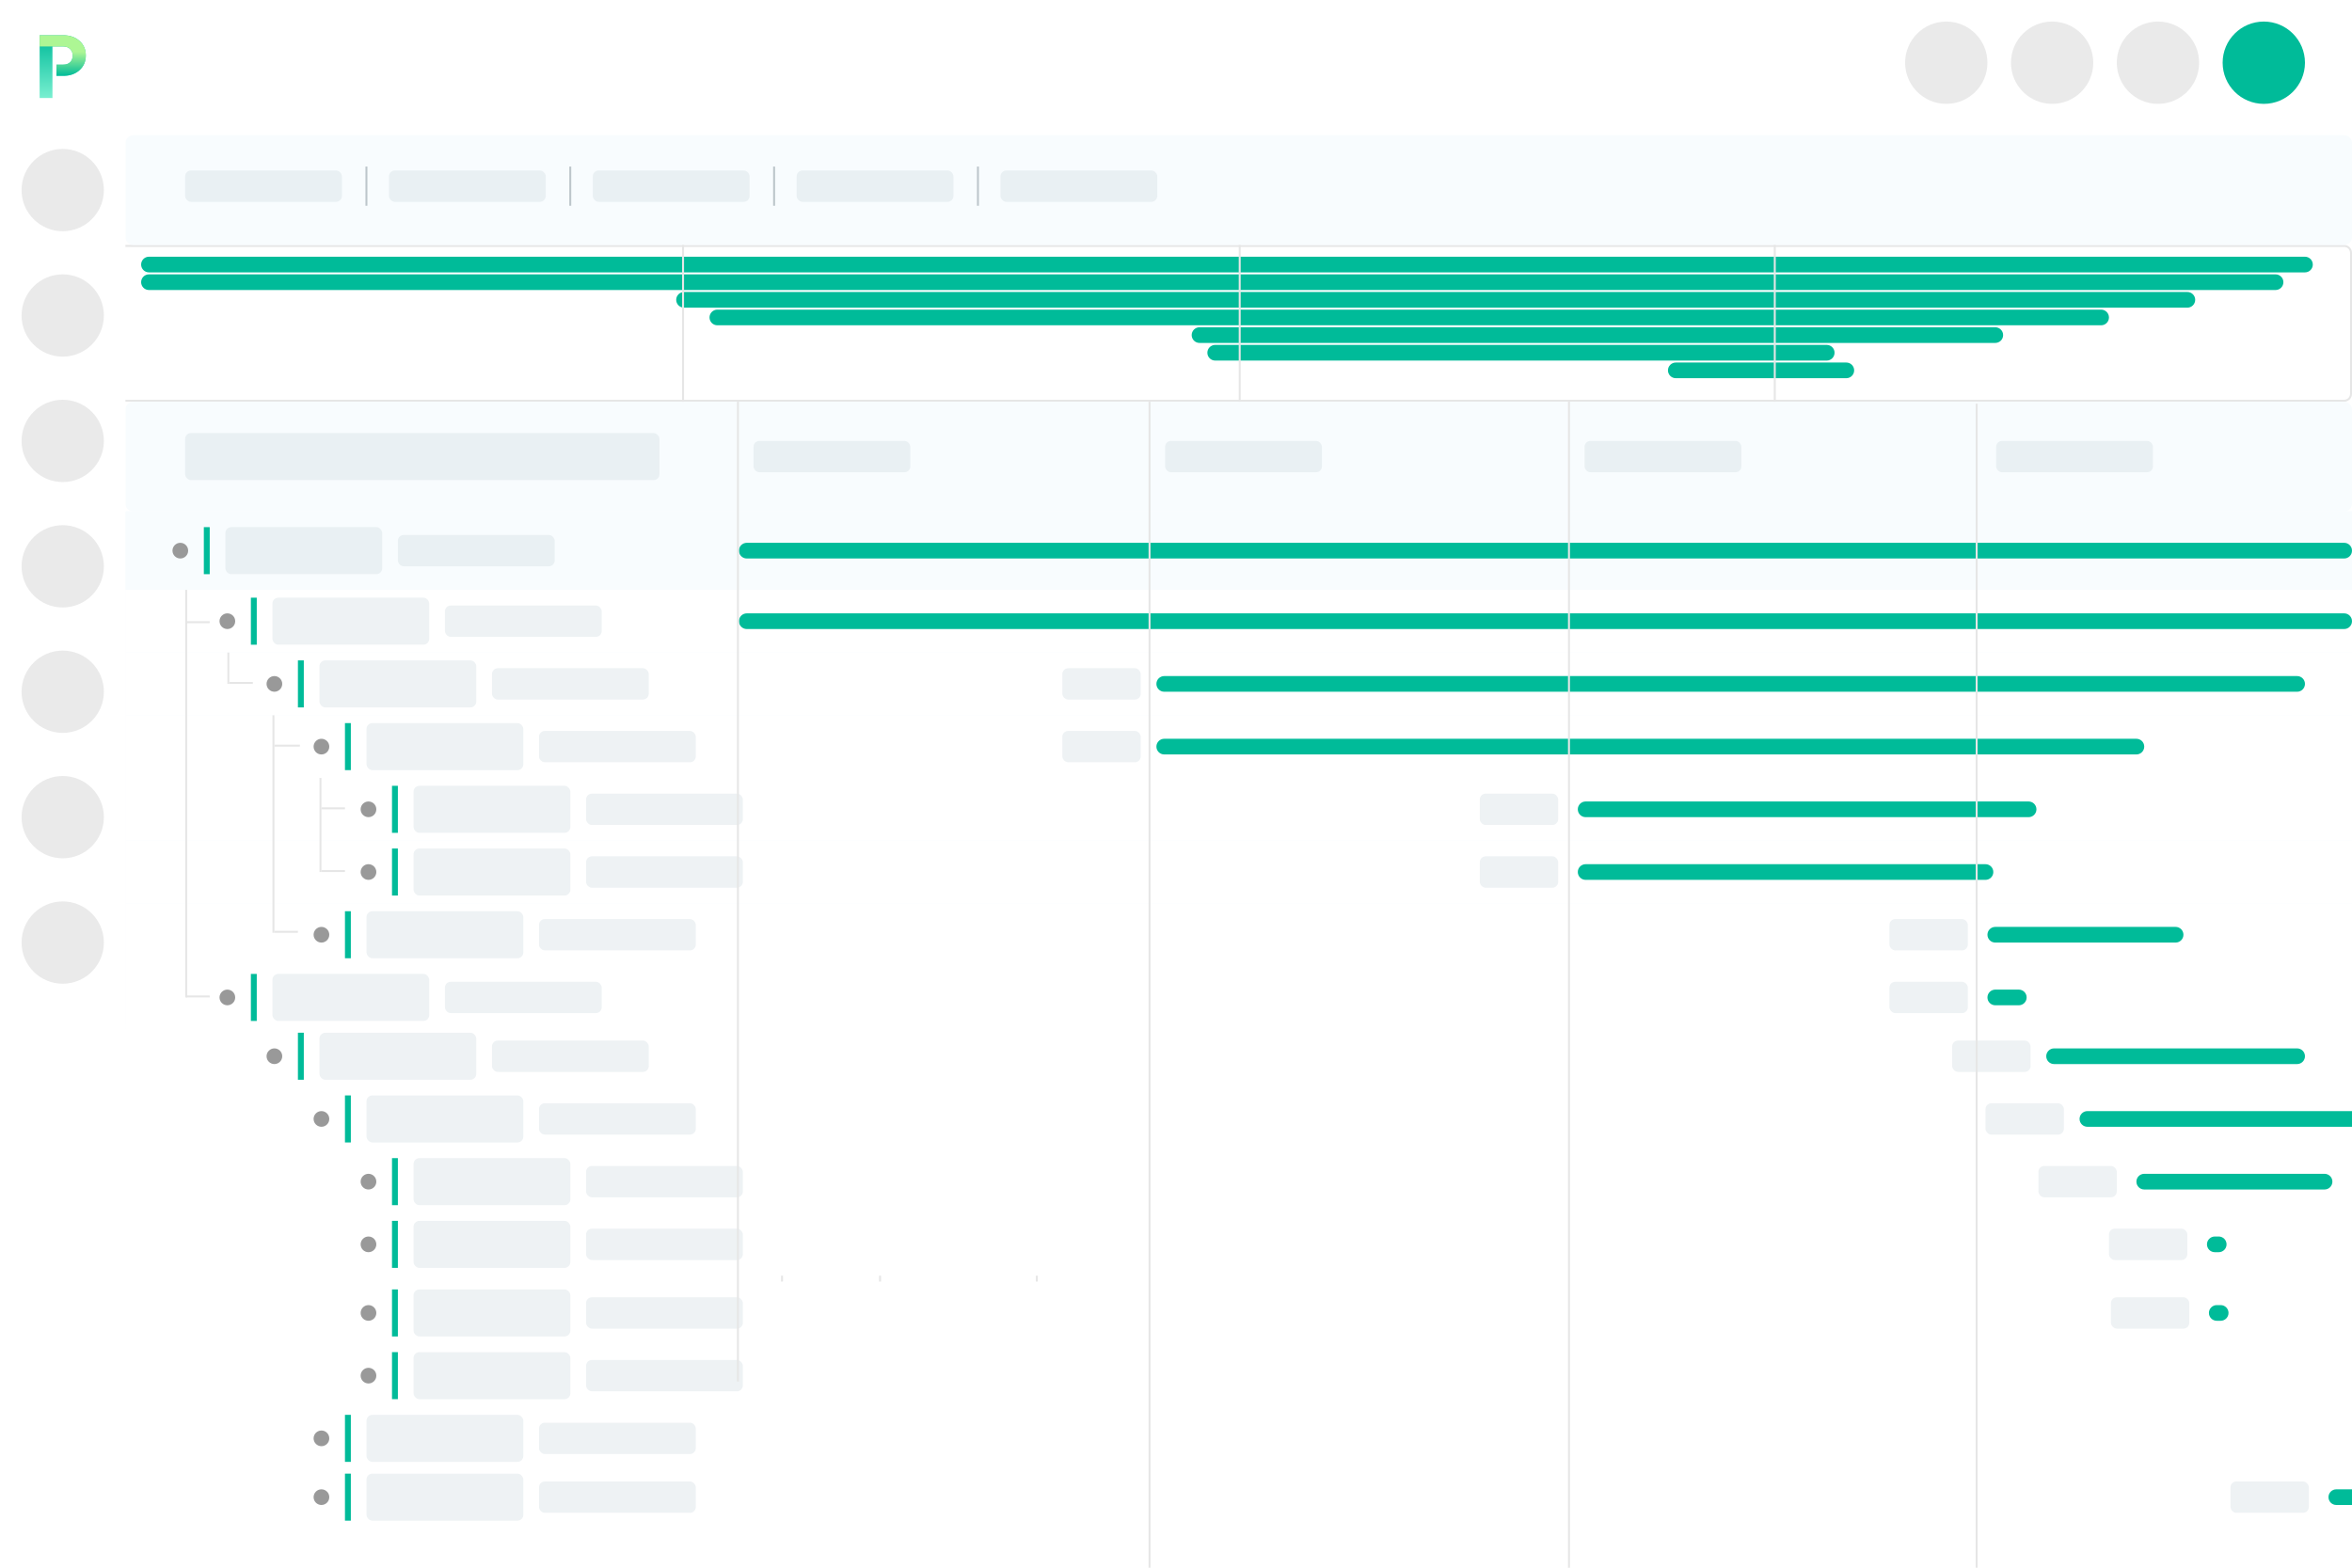 <?xml version="1.0" encoding="UTF-8"?> <svg xmlns="http://www.w3.org/2000/svg" width="1200" height="800" viewBox="0 0 1200 800" fill="none"> <g clip-path="url(#clip0_901_38316)"> <rect width="1200" height="800" fill="white"></rect> <path d="M60.5 129C60.5 127.067 62.067 125.5 64 125.5H1196C1197.93 125.5 1199.5 127.067 1199.5 129V201C1199.5 202.933 1197.93 204.5 1196 204.5H64C62.067 204.5 60.5 202.933 60.5 201V129Z" fill="white"></path> <path d="M60.5 129C60.5 127.067 62.067 125.5 64 125.5H1196C1197.93 125.5 1199.5 127.067 1199.5 129V201C1199.5 202.933 1197.93 204.5 1196 204.5H64C62.067 204.5 60.5 202.933 60.5 201V129Z" stroke="#E6E6E6"></path> <path d="M64 73C64 70.791 65.791 69 68 69H1196C1198.21 69 1200 70.791 1200 73V121C1200 123.209 1198.21 125 1196 125H68C65.791 125 64 123.209 64 121V73Z" fill="#F8FCFE"></path> <rect x="94.451" y="87" width="80" height="16" rx="3" fill="#C6D4D9" fill-opacity="0.3"></rect> <line x1="186.951" y1="85" x2="186.951" y2="105" stroke="#BDC6CB"></line> <rect x="198.451" y="87" width="80" height="16" rx="3" fill="#C6D4D9" fill-opacity="0.3"></rect> <line x1="290.951" y1="85" x2="290.951" y2="105" stroke="#BDC6CB"></line> <rect x="302.451" y="87" width="80" height="16" rx="3" fill="#C6D4D9" fill-opacity="0.3"></rect> <line x1="394.951" y1="85" x2="394.951" y2="105" stroke="#BDC6CB"></line> <rect x="406.451" y="87" width="80" height="16" rx="3" fill="#C6D4D9" fill-opacity="0.3"></rect> <line x1="498.951" y1="85" x2="498.951" y2="105" stroke="#BDC6CB"></line> <rect x="510.451" y="87" width="80" height="16" rx="3" fill="#C6D4D9" fill-opacity="0.3"></rect> <g clip-path="url(#clip1_901_38316)"> <path d="M27.744 91.251C28.085 91.586 28.085 92.129 27.744 92.463L23.112 97L27.744 101.537C28.085 101.872 28.085 102.414 27.744 102.749C27.402 103.084 26.848 103.084 26.506 102.749L21.256 97.606C20.915 97.271 20.915 96.729 21.256 96.394L26.506 91.251C26.848 90.916 27.402 90.916 27.744 91.251Z" fill="#999999"></path> </g> <path d="M24.319 226V216.006H25.953V224.599H30.185V226H24.319ZM36.227 226L33.329 217.653H33.274C33.352 218.893 33.391 220.055 33.391 221.14V226H31.907V216.006H34.211L36.986 223.956H37.027L39.885 216.006H42.195V226H40.623V221.058C40.623 220.561 40.634 219.914 40.657 219.116C40.685 218.319 40.707 217.836 40.726 217.667H40.671L37.67 226H36.227Z" fill="#333333"></path> <path d="M30.52 540L29.521 537.225H25.7L24.723 540H23L26.739 529.965H28.517L32.256 540H30.52ZM29.091 535.816L28.154 533.096C28.086 532.913 27.99 532.626 27.867 532.234C27.749 531.842 27.667 531.555 27.621 531.373C27.498 531.934 27.318 532.547 27.081 533.212L26.179 535.816H29.091ZM35.954 540.137C35.011 540.137 34.275 539.795 33.746 539.111C33.217 538.428 32.953 537.468 32.953 536.233C32.953 534.994 33.22 534.03 33.753 533.342C34.291 532.649 35.033 532.303 35.981 532.303C36.975 532.303 37.731 532.67 38.251 533.403H38.333C38.255 532.861 38.217 532.433 38.217 532.118V529.363H39.83V540H38.572L38.292 539.009H38.217C37.702 539.761 36.948 540.137 35.954 540.137ZM36.385 538.838C37.046 538.838 37.526 538.653 37.827 538.284C38.128 537.91 38.283 537.307 38.292 536.473V536.247C38.292 535.295 38.137 534.618 37.827 534.217C37.517 533.816 37.032 533.615 36.371 533.615C35.806 533.615 35.371 533.845 35.065 534.306C34.76 534.761 34.607 535.413 34.607 536.261C34.607 537.099 34.755 537.74 35.052 538.182C35.348 538.619 35.792 538.838 36.385 538.838ZM45.429 540.137C44.253 540.137 43.332 539.795 42.667 539.111C42.006 538.423 41.676 537.478 41.676 536.274C41.676 535.039 41.983 534.069 42.599 533.362C43.214 532.656 44.059 532.303 45.135 532.303C46.133 532.303 46.921 532.606 47.5 533.212C48.079 533.818 48.368 534.652 48.368 535.714V536.582H43.33C43.353 537.316 43.551 537.881 43.925 538.277C44.298 538.669 44.825 538.865 45.504 538.865C45.95 538.865 46.365 538.824 46.748 538.742C47.135 538.656 47.55 538.514 47.992 538.318V539.624C47.6 539.811 47.204 539.943 46.803 540.021C46.402 540.098 45.944 540.137 45.429 540.137ZM45.135 533.52C44.624 533.52 44.214 533.681 43.904 534.005C43.599 534.328 43.417 534.8 43.357 535.42H46.789C46.78 534.796 46.63 534.324 46.338 534.005C46.046 533.681 45.645 533.52 45.135 533.52ZM56.899 536.206C56.899 537.441 56.583 538.405 55.949 539.098C55.316 539.79 54.434 540.137 53.304 540.137C52.597 540.137 51.973 539.977 51.431 539.658C50.888 539.339 50.471 538.881 50.18 538.284C49.888 537.687 49.742 536.994 49.742 536.206C49.742 534.98 50.057 534.023 50.685 533.335C51.315 532.647 52.201 532.303 53.345 532.303C54.438 532.303 55.304 532.656 55.942 533.362C56.58 534.064 56.899 535.012 56.899 536.206ZM51.397 536.206C51.397 537.951 52.041 538.824 53.331 538.824C54.607 538.824 55.245 537.951 55.245 536.206C55.245 534.479 54.602 533.615 53.317 533.615C52.643 533.615 52.153 533.839 51.848 534.285C51.547 534.732 51.397 535.372 51.397 536.206Z" fill="#333333"></path> <path d="M64 209C64 206.791 65.791 205 68 205H1196C1198.21 205 1200 206.791 1200 209V257C1200 259.209 1198.21 261 1196 261H68C65.791 261 64 259.209 64 257V209Z" fill="#F8FCFE"></path> <g clip-path="url(#clip2_901_38316)"> <rect x="94.451" y="221" width="242" height="24" rx="3" fill="#C6D4D9" fill-opacity="0.3"></rect> </g> <line x1="372.951" y1="223" x2="372.951" y2="243" stroke="#F8FCFE"></line> <g clip-path="url(#clip3_901_38316)"> <rect x="384.451" y="225" width="80" height="16" rx="3" fill="#C6D4D9" fill-opacity="0.3"></rect> </g> <g clip-path="url(#clip4_901_38316)"> <rect x="594.451" y="225" width="80" height="16" rx="3" fill="#C6D4D9" fill-opacity="0.3"></rect> </g> <g clip-path="url(#clip5_901_38316)"> <rect x="808.451" y="225" width="80" height="16" rx="3" fill="#C6D4D9" fill-opacity="0.3"></rect> </g> <g clip-path="url(#clip6_901_38316)"> <rect x="1018.45" y="225" width="80" height="16" rx="3" fill="#C6D4D9" fill-opacity="0.3"></rect> </g> <line x1="261" y1="678.5" x2="821" y2="678.5" stroke="#E6E6E6"></line> <path d="M399 633L399 678" stroke="#E6E6E6"></path> <path d="M449 633L449 678" stroke="#E6E6E6"></path> <path d="M529 633L529 678" stroke="#E6E6E6"></path> <path d="M72 135C72 132.791 73.791 131 76 131H1176C1178.21 131 1180 132.791 1180 135V135C1180 137.209 1178.21 139 1176 139H76C73.791 139 72 137.209 72 135V135Z" fill="#00BB99"></path> <path d="M72 144C72 141.791 73.791 140 76 140H1161C1163.21 140 1165 141.791 1165 144V144C1165 146.209 1163.21 148 1161 148H76C73.791 148 72 146.209 72 144V144Z" fill="#00BB99"></path> <path d="M345 153C345 150.791 346.791 149 349 149H1116C1118.21 149 1120 150.791 1120 153V153C1120 155.209 1118.21 157 1116 157H349C346.791 157 345 155.209 345 153V153Z" fill="#00BB99"></path> <path d="M362 162C362 159.791 363.791 158 366 158H1072C1074.21 158 1076 159.791 1076 162V162C1076 164.209 1074.21 166 1072 166H366C363.791 166 362 164.209 362 162V162Z" fill="#00BB99"></path> <path d="M608 171C608 168.791 609.791 167 612 167H1018C1020.21 167 1022 168.791 1022 171V171C1022 173.209 1020.21 175 1018 175H612C609.791 175 608 173.209 608 171V171Z" fill="#00BB99"></path> <path d="M616 180C616 177.791 617.791 176 620 176H932C934.209 176 936 177.791 936 180V180C936 182.209 934.209 184 932 184H620C617.791 184 616 182.209 616 180V180Z" fill="#00BB99"></path> <path d="M851 189C851 186.791 852.791 185 855 185H942C944.209 185 946 186.791 946 189V189C946 191.209 944.209 193 942 193H855C852.791 193 851 191.209 851 189V189Z" fill="#00BB99"></path> <line x1="348.5" y1="125" x2="348.5" y2="205" stroke="#E6E6E6"></line> <line x1="632.5" y1="125" x2="632.5" y2="205" stroke="#E6E6E6"></line> <line x1="905.5" y1="125" x2="905.5" y2="205" stroke="#E6E6E6"></line> <rect width="1136" height="264" transform="translate(64 261)" fill="#F8FCFE"></rect> <rect width="1160" height="40" transform="translate(64 261)" fill="#F8FCFE"></rect> <circle cx="92" cy="281" r="4" fill="#999999"></circle> <rect width="3" height="24" transform="translate(104 269)" fill="#00BB99"></rect> <rect x="115" y="269" width="80" height="24" rx="3" fill="#C6D4D9" fill-opacity="0.3"></rect> <rect x="203" y="273" width="80" height="16" rx="3" fill="#C6D4D9" fill-opacity="0.3"></rect> <path d="M377 281C377 278.791 378.791 277 381 277H1196C1198.21 277 1200 278.791 1200 281C1200 283.209 1198.21 285 1196 285H381C378.791 285 377 283.209 377 281Z" fill="#00BB99"></path> <rect width="1136" height="32" transform="translate(64 301)" fill="white"></rect> <circle cx="116" cy="317" r="4" fill="#999999"></circle> <rect width="3" height="24" transform="translate(128 305)" fill="#00BB99"></rect> <rect x="139" y="305" width="80" height="24" rx="3" fill="#C6D4D9" fill-opacity="0.3"></rect> <rect x="227" y="309" width="80" height="16" rx="3" fill="#C6D4D9" fill-opacity="0.3"></rect> <path d="M377 317C377 314.791 378.791 313 381 313H1196C1198.21 313 1200 314.791 1200 317C1200 319.209 1198.21 321 1196 321H381C378.791 321 377 319.209 377 317Z" fill="#00BB99"></path> <rect width="1136" height="32" transform="translate(64 333)" fill="white"></rect> <circle cx="140" cy="349" r="4" fill="#999999"></circle> <rect width="3" height="24" transform="translate(152 337)" fill="#00BB99"></rect> <rect x="163" y="337" width="80" height="24" rx="3" fill="#C6D4D9" fill-opacity="0.3"></rect> <rect x="251" y="341" width="80" height="16" rx="3" fill="#C6D4D9" fill-opacity="0.3"></rect> <rect x="542" y="341" width="40" height="16" rx="3" fill="#C6D4D9" fill-opacity="0.3"></rect> <path d="M590 349C590 346.791 591.791 345 594 345H1172C1174.21 345 1176 346.791 1176 349C1176 351.209 1174.21 353 1172 353H594C591.791 353 590 351.209 590 349Z" fill="#00BB99"></path> <rect width="1136" height="32" transform="translate(64 365)" fill="white"></rect> <circle cx="164" cy="381" r="4" fill="#999999"></circle> <rect width="3" height="24" transform="translate(176 369)" fill="#00BB99"></rect> <rect x="187" y="369" width="80" height="24" rx="3" fill="#C6D4D9" fill-opacity="0.3"></rect> <rect x="275" y="373" width="80" height="16" rx="3" fill="#C6D4D9" fill-opacity="0.3"></rect> <rect x="542" y="373" width="40" height="16" rx="3" fill="#C6D4D9" fill-opacity="0.3"></rect> <path d="M590 381C590 378.791 591.791 377 594 377H1090C1092.21 377 1094 378.791 1094 381C1094 383.209 1092.21 385 1090 385H594C591.791 385 590 383.209 590 381Z" fill="#00BB99"></path> <rect width="1136" height="32" transform="translate(64 397)" fill="white"></rect> <circle cx="188" cy="413" r="4" fill="#999999"></circle> <rect width="3" height="24" transform="translate(200 401)" fill="#00BB99"></rect> <rect x="211" y="401" width="80" height="24" rx="3" fill="#C6D4D9" fill-opacity="0.3"></rect> <rect x="299" y="405" width="80" height="16" rx="3" fill="#C6D4D9" fill-opacity="0.3"></rect> <rect x="755" y="405" width="40" height="16" rx="3" fill="#C6D4D9" fill-opacity="0.3"></rect> <path d="M805 413C805 410.791 806.791 409 809 409H1035C1037.21 409 1039 410.791 1039 413C1039 415.209 1037.21 417 1035 417H809C806.791 417 805 415.209 805 413Z" fill="#00BB99"></path> <rect width="1136" height="32" transform="translate(64 429)" fill="white"></rect> <circle cx="188" cy="445" r="4" fill="#999999"></circle> <rect width="3" height="24" transform="translate(200 433)" fill="#00BB99"></rect> <rect x="211" y="433" width="80" height="24" rx="3" fill="#C6D4D9" fill-opacity="0.3"></rect> <rect x="299" y="437" width="80" height="16" rx="3" fill="#C6D4D9" fill-opacity="0.3"></rect> <rect x="755" y="437" width="40" height="16" rx="3" fill="#C6D4D9" fill-opacity="0.3"></rect> <path d="M805 445C805 442.791 806.791 441 809 441H1013C1015.21 441 1017 442.791 1017 445C1017 447.209 1015.21 449 1013 449H809C806.791 449 805 447.209 805 445Z" fill="#00BB99"></path> <rect width="1136" height="32" transform="translate(64 461)" fill="white"></rect> <circle cx="164" cy="477" r="4" fill="#999999"></circle> <rect width="3" height="24" transform="translate(176 465)" fill="#00BB99"></rect> <rect x="187" y="465" width="80" height="24" rx="3" fill="#C6D4D9" fill-opacity="0.3"></rect> <rect x="275" y="469" width="80" height="16" rx="3" fill="#C6D4D9" fill-opacity="0.3"></rect> <rect x="964" y="469" width="40" height="16" rx="3" fill="#C6D4D9" fill-opacity="0.3"></rect> <path d="M1014 477C1014 474.791 1015.79 473 1018 473H1110C1112.21 473 1114 474.791 1114 477C1114 479.209 1112.21 481 1110 481H1018C1015.79 481 1014 479.209 1014 477Z" fill="#00BB99"></path> <rect width="1136" height="32" transform="translate(64 523)" fill="white"></rect> <circle cx="140" cy="539" r="4" fill="#999999"></circle> <rect width="3" height="24" transform="translate(152 527)" fill="#00BB99"></rect> <rect x="163" y="527" width="80" height="24" rx="3" fill="#C6D4D9" fill-opacity="0.3"></rect> <rect x="251" y="531" width="80" height="16" rx="3" fill="#C6D4D9" fill-opacity="0.3"></rect> <rect x="996" y="531" width="40" height="16" rx="3" fill="#C6D4D9" fill-opacity="0.3"></rect> <path d="M1044 539C1044 536.791 1045.79 535 1048 535H1172C1174.21 535 1176 536.791 1176 539C1176 541.209 1174.21 543 1172 543H1048C1045.79 543 1044 541.209 1044 539Z" fill="#00BB99"></path> <rect width="1136" height="32" transform="translate(64 555)" fill="white"></rect> <circle cx="164" cy="571" r="4" fill="#999999"></circle> <rect width="3" height="24" transform="translate(176 559)" fill="#00BB99"></rect> <rect x="187" y="559" width="80" height="24" rx="3" fill="#C6D4D9" fill-opacity="0.3"></rect> <rect x="275" y="563" width="80" height="16" rx="3" fill="#C6D4D9" fill-opacity="0.3"></rect> <rect x="1013" y="563" width="40" height="16" rx="3" fill="#C6D4D9" fill-opacity="0.3"></rect> <path d="M1061 571C1061 568.791 1062.79 567 1065 567H1561C1563.21 567 1565 568.791 1565 571C1565 573.209 1563.21 575 1561 575H1065C1062.79 575 1061 573.209 1061 571Z" fill="#00BB99"></path> <rect width="1136" height="32" transform="translate(64 587)" fill="white"></rect> <circle cx="188" cy="603" r="4" fill="#999999"></circle> <rect width="3" height="24" transform="translate(200 591)" fill="#00BB99"></rect> <rect x="211" y="591" width="80" height="24" rx="3" fill="#C6D4D9" fill-opacity="0.3"></rect> <rect x="299" y="595" width="80" height="16" rx="3" fill="#C6D4D9" fill-opacity="0.3"></rect> <rect x="1040" y="595" width="40" height="16" rx="3" fill="#C6D4D9" fill-opacity="0.3"></rect> <path d="M1090 603C1090 600.791 1091.79 599 1094 599H1186C1188.21 599 1190 600.791 1190 603C1190 605.209 1188.21 607 1186 607H1094C1091.79 607 1090 605.209 1090 603Z" fill="#00BB99"></path> <rect width="1136" height="32" transform="translate(64 619)" fill="white"></rect> <circle cx="188" cy="635" r="4" fill="#999999"></circle> <rect width="3" height="24" transform="translate(200 623)" fill="#00BB99"></rect> <rect x="211" y="623" width="80" height="24" rx="3" fill="#C6D4D9" fill-opacity="0.3"></rect> <rect x="299" y="627" width="80" height="16" rx="3" fill="#C6D4D9" fill-opacity="0.3"></rect> <rect x="1076" y="627" width="40" height="16" rx="3" fill="#C6D4D9" fill-opacity="0.3"></rect> <path d="M1126 635C1126 632.791 1127.79 631 1130 631H1132C1134.21 631 1136 632.791 1136 635C1136 637.209 1134.21 639 1132 639H1130C1127.79 639 1126 637.209 1126 635Z" fill="#00BB99"></path> <rect width="1136" height="32" transform="translate(64 654)" fill="white"></rect> <circle cx="188" cy="670" r="4" fill="#999999"></circle> <rect width="3" height="24" transform="translate(200 658)" fill="#00BB99"></rect> <rect x="211" y="658" width="80" height="24" rx="3" fill="#C6D4D9" fill-opacity="0.3"></rect> <rect x="299" y="662" width="80" height="16" rx="3" fill="#C6D4D9" fill-opacity="0.3"></rect> <rect x="1077" y="662" width="40" height="16" rx="3" fill="#C6D4D9" fill-opacity="0.3"></rect> <path d="M1127 670C1127 667.791 1128.79 666 1131 666H1133C1135.21 666 1137 667.791 1137 670C1137 672.209 1135.21 674 1133 674H1131C1128.79 674 1127 672.209 1127 670Z" fill="#00BB99"></path> <rect width="1136" height="32" transform="translate(64 686)" fill="white"></rect> <circle cx="188" cy="702" r="4" fill="#999999"></circle> <rect width="3" height="24" transform="translate(200 690)" fill="#00BB99"></rect> <rect x="211" y="690" width="80" height="24" rx="3" fill="#C6D4D9" fill-opacity="0.3"></rect> <rect x="299" y="694" width="80" height="16" rx="3" fill="#C6D4D9" fill-opacity="0.3"></rect> <rect width="1136" height="32" transform="translate(64 718)" fill="white"></rect> <circle cx="164" cy="734" r="4" fill="#999999"></circle> <rect width="3" height="24" transform="translate(176 722)" fill="#00BB99"></rect> <rect x="187" y="722" width="80" height="24" rx="3" fill="#C6D4D9" fill-opacity="0.3"></rect> <rect x="275" y="726" width="80" height="16" rx="3" fill="#C6D4D9" fill-opacity="0.3"></rect> <rect width="1136" height="32" transform="translate(64 748)" fill="white"></rect> <circle cx="164" cy="764" r="4" fill="#999999"></circle> <rect width="3" height="24" transform="translate(176 752)" fill="#00BB99"></rect> <rect x="187" y="752" width="80" height="24" rx="3" fill="#C6D4D9" fill-opacity="0.3"></rect> <rect x="275" y="756" width="80" height="16" rx="3" fill="#C6D4D9" fill-opacity="0.3"></rect> <rect x="1138" y="756" width="40" height="16" rx="3" fill="#C6D4D9" fill-opacity="0.3"></rect> <path d="M1188 764C1188 761.791 1189.79 760 1192 760H1284C1286.21 760 1288 761.791 1288 764C1288 766.209 1286.21 768 1284 768H1192C1189.79 768 1188 766.209 1188 764Z" fill="#00BB99"></path> <rect width="1136" height="32" transform="translate(64 493)" fill="white"></rect> <circle cx="116" cy="509" r="4" fill="#999999"></circle> <rect width="3" height="24" transform="translate(128 497)" fill="#00BB99"></rect> <rect x="139" y="497" width="80" height="24" rx="3" fill="#C6D4D9" fill-opacity="0.3"></rect> <rect x="227" y="501" width="80" height="16" rx="3" fill="#C6D4D9" fill-opacity="0.3"></rect> <rect x="964" y="501" width="40" height="16" rx="3" fill="#C6D4D9" fill-opacity="0.3"></rect> <path d="M1014 509C1014 506.791 1015.79 505 1018 505H1030C1032.21 505 1034 506.791 1034 509C1034 511.209 1032.21 513 1030 513H1018C1015.79 513 1014 511.209 1014 509Z" fill="#00BB99"></path> <path d="M116.5 333L116.5 349" stroke="#E6E6E6"></path> <path d="M139.5 365L139.5 476" stroke="#E6E6E6"></path> <path d="M163.5 397L163.5 445" stroke="#E6E6E6"></path> <path d="M95 301L95 509" stroke="#E6E6E6"></path> <path d="M107 317.5H95" stroke="#E6E6E6"></path> <path d="M107 508.5H95" stroke="#E6E6E6"></path> <path d="M129 348.5H117" stroke="#E6E6E6"></path> <path d="M153 380.5H140" stroke="#E6E6E6"></path> <path d="M152 475.5H140" stroke="#E6E6E6"></path> <path d="M176 412.5H164" stroke="#E6E6E6"></path> <path d="M176 444.5H164" stroke="#E6E6E6"></path> <line x1="376.5" y1="205" x2="376.5" y2="705" stroke="#E6E6E6"></line> <line x1="586.5" y1="205" x2="586.5" y2="820" stroke="#E6E6E6"></line> <line x1="800.5" y1="205" x2="800.5" y2="820" stroke="#E6E6E6"></line> <line x1="1008.5" y1="206" x2="1008.5" y2="821" stroke="#E6E6E6"></line> <rect width="1200" height="64" fill="white"></rect> <circle cx="993" cy="32" r="21" fill="#999999" fill-opacity="0.2"></circle> <circle cx="1047" cy="32" r="21" fill="#999999" fill-opacity="0.2"></circle> <circle cx="1101" cy="32" r="21" fill="#999999" fill-opacity="0.2"></circle> <circle cx="1155" cy="32" r="21" fill="#00BB99"></circle> <g filter="url(#filter0_d_901_38316)"> <rect width="64" height="900" fill="white"></rect> <circle cx="32" cy="96" r="21" fill="#999999" fill-opacity="0.2"></circle> <circle cx="32" cy="160" r="21" fill="#999999" fill-opacity="0.2"></circle> <circle cx="32" cy="224" r="21" fill="#999999" fill-opacity="0.2"></circle> <circle cx="32" cy="288" r="21" fill="#999999" fill-opacity="0.2"></circle> <circle cx="32" cy="352" r="21" fill="#999999" fill-opacity="0.2"></circle> <circle cx="32" cy="416" r="21" fill="#999999" fill-opacity="0.2"></circle> <circle cx="32" cy="480" r="21" fill="#999999" fill-opacity="0.2"></circle> <rect width="64" height="64" fill="white"></rect> <path d="M32.243 16C35.637 16 38.401 16.953 40.534 18.861C42.7 20.735 43.782 23.224 43.782 26.327C43.782 29.398 42.7 31.903 40.534 33.842C38.401 35.749 35.637 36.703 32.243 36.703H28.801V30.982H32.243C33.762 30.982 34.942 30.562 35.782 29.721C36.655 28.881 37.092 27.75 37.092 26.327C37.092 24.97 36.655 23.871 35.782 23.03C34.942 22.158 33.762 21.721 32.243 21.721H26.764V48H20.219V16H32.243Z" fill="url(#paint0_linear_901_38316)"></path> <path d="M40.534 18.861C38.401 16.953 35.637 16 32.243 16H20.219V21.72L27.201 21.72V21.721H32.243C33.762 21.721 34.942 22.158 35.782 23.03C36.655 23.871 37.092 24.97 37.092 26.327C37.092 27.75 36.655 28.881 35.782 29.721C34.942 30.562 33.762 30.982 32.243 30.982H28.801V36.703H32.243C35.637 36.703 38.401 35.749 40.534 33.842C42.7 31.903 43.782 29.398 43.782 26.327C43.782 23.224 42.7 20.735 40.534 18.861Z" fill="url(#paint1_linear_901_38316)"></path> <g filter="url(#filter1_d_901_38316)"> <line x1="63.5" y1="-2.18557e-08" x2="63.5" y2="64" stroke="white"></line> </g> </g> <g filter="url(#filter2_d_901_38316)"> <rect width="1200" height="64" fill="white"></rect> <rect width="64" height="64" fill="white"></rect> <path d="M32.243 16C35.637 16 38.401 16.953 40.534 18.861C42.7 20.735 43.782 23.224 43.782 26.327C43.782 29.398 42.7 31.903 40.534 33.842C38.401 35.749 35.637 36.703 32.243 36.703H28.801V30.982H32.243C33.762 30.982 34.942 30.562 35.782 29.721C36.655 28.881 37.092 27.75 37.092 26.327C37.092 24.97 36.655 23.871 35.782 23.03C34.942 22.158 33.762 21.721 32.243 21.721H26.764V48H20.219V16H32.243Z" fill="url(#paint2_linear_901_38316)"></path> <path d="M40.534 18.861C38.401 16.953 35.637 16 32.243 16H20.219V21.72L27.201 21.72V21.721H32.243C33.762 21.721 34.942 22.158 35.782 23.03C36.655 23.871 37.092 24.97 37.092 26.327C37.092 27.75 36.655 28.881 35.782 29.721C34.942 30.562 33.762 30.982 32.243 30.982H28.801V36.703H32.243C35.637 36.703 38.401 35.749 40.534 33.842C42.7 31.903 43.782 29.398 43.782 26.327C43.782 23.224 42.7 20.735 40.534 18.861Z" fill="url(#paint3_linear_901_38316)"></path> </g> <circle cx="993" cy="32" r="21" fill="#999999" fill-opacity="0.2"></circle> <circle cx="1047" cy="32" r="21" fill="#999999" fill-opacity="0.2"></circle> <circle cx="1101" cy="32" r="21" fill="#999999" fill-opacity="0.2"></circle> <circle cx="1155" cy="32" r="21" fill="#00BB99"></circle> </g> <defs> <filter id="filter0_d_901_38316" x="-4" y="-3" width="72" height="908" filterUnits="userSpaceOnUse" color-interpolation-filters="sRGB"> <feFlood flood-opacity="0" result="BackgroundImageFix"></feFlood> <feColorMatrix in="SourceAlpha" type="matrix" values="0 0 0 0 0 0 0 0 0 0 0 0 0 0 0 0 0 0 127 0" result="hardAlpha"></feColorMatrix> <feOffset dy="1"></feOffset> <feGaussianBlur stdDeviation="2"></feGaussianBlur> <feComposite in2="hardAlpha" operator="out"></feComposite> <feColorMatrix type="matrix" values="0 0 0 0 0 0 0 0 0 0 0 0 0 0 0 0 0 0 0.17 0"></feColorMatrix> <feBlend mode="normal" in2="BackgroundImageFix" result="effect1_dropShadow_901_38316"></feBlend> <feBlend mode="normal" in="SourceGraphic" in2="effect1_dropShadow_901_38316" result="shape"></feBlend> </filter> <filter id="filter1_d_901_38316" x="62" y="-2" width="5" height="68" filterUnits="userSpaceOnUse" color-interpolation-filters="sRGB"> <feFlood flood-opacity="0" result="BackgroundImageFix"></feFlood> <feColorMatrix in="SourceAlpha" type="matrix" values="0 0 0 0 0 0 0 0 0 0 0 0 0 0 0 0 0 0 127 0" result="hardAlpha"></feColorMatrix> <feOffset dx="1"></feOffset> <feGaussianBlur stdDeviation="1"></feGaussianBlur> <feColorMatrix type="matrix" values="0 0 0 0 0 0 0 0 0 0 0 0 0 0 0 0 0 0 0.1 0"></feColorMatrix> <feBlend mode="normal" in2="BackgroundImageFix" result="effect1_dropShadow_901_38316"></feBlend> <feBlend mode="normal" in="SourceGraphic" in2="effect1_dropShadow_901_38316" result="shape"></feBlend> </filter> <filter id="filter2_d_901_38316" x="-4" y="-2" width="1208" height="72" filterUnits="userSpaceOnUse" color-interpolation-filters="sRGB"> <feFlood flood-opacity="0" result="BackgroundImageFix"></feFlood> <feColorMatrix in="SourceAlpha" type="matrix" values="0 0 0 0 0 0 0 0 0 0 0 0 0 0 0 0 0 0 127 0" result="hardAlpha"></feColorMatrix> <feOffset dy="2"></feOffset> <feGaussianBlur stdDeviation="2"></feGaussianBlur> <feComposite in2="hardAlpha" operator="out"></feComposite> <feColorMatrix type="matrix" values="0 0 0 0 0 0 0 0 0 0 0 0 0 0 0 0 0 0 0.1 0"></feColorMatrix> <feBlend mode="normal" in2="BackgroundImageFix" result="effect1_dropShadow_901_38316"></feBlend> <feBlend mode="normal" in="SourceGraphic" in2="effect1_dropShadow_901_38316" result="shape"></feBlend> </filter> <linearGradient id="paint0_linear_901_38316" x1="32.001" y1="16" x2="32.001" y2="48" gradientUnits="userSpaceOnUse"> <stop stop-color="#00BB99"></stop> <stop offset="1" stop-color="#78EFD0"></stop> </linearGradient> <linearGradient id="paint1_linear_901_38316" x1="31.986" y1="16" x2="31.986" y2="36.703" gradientUnits="userSpaceOnUse"> <stop offset="0.411" stop-color="#ADF694"></stop> <stop offset="1" stop-color="#00BB99"></stop> </linearGradient> <linearGradient id="paint2_linear_901_38316" x1="32.001" y1="16" x2="32.001" y2="48" gradientUnits="userSpaceOnUse"> <stop stop-color="#00BB99"></stop> <stop offset="1" stop-color="#78EFD0"></stop> </linearGradient> <linearGradient id="paint3_linear_901_38316" x1="31.986" y1="16" x2="31.986" y2="36.703" gradientUnits="userSpaceOnUse"> <stop offset="0.411" stop-color="#ADF694"></stop> <stop offset="1" stop-color="#00BB99"></stop> </linearGradient> <clipPath id="clip0_901_38316"> <rect width="1200" height="800" fill="white"></rect> </clipPath> <clipPath id="clip1_901_38316"> <rect width="24" height="24" fill="white" transform="translate(12 84)"></rect> </clipPath> <clipPath id="clip2_901_38316"> <rect width="266" height="24" fill="white" transform="translate(94.451 221)"></rect> </clipPath> <clipPath id="clip3_901_38316"> <rect width="198" height="16" fill="white" transform="translate(384.451 225)"></rect> </clipPath> <clipPath id="clip4_901_38316"> <rect width="202" height="16" fill="white" transform="translate(594.451 225)"></rect> </clipPath> <clipPath id="clip5_901_38316"> <rect width="198" height="16" fill="white" transform="translate(808.451 225)"></rect> </clipPath> <clipPath id="clip6_901_38316"> <rect width="186" height="16" fill="white" transform="translate(1018.45 225)"></rect> </clipPath> </defs> </svg> 